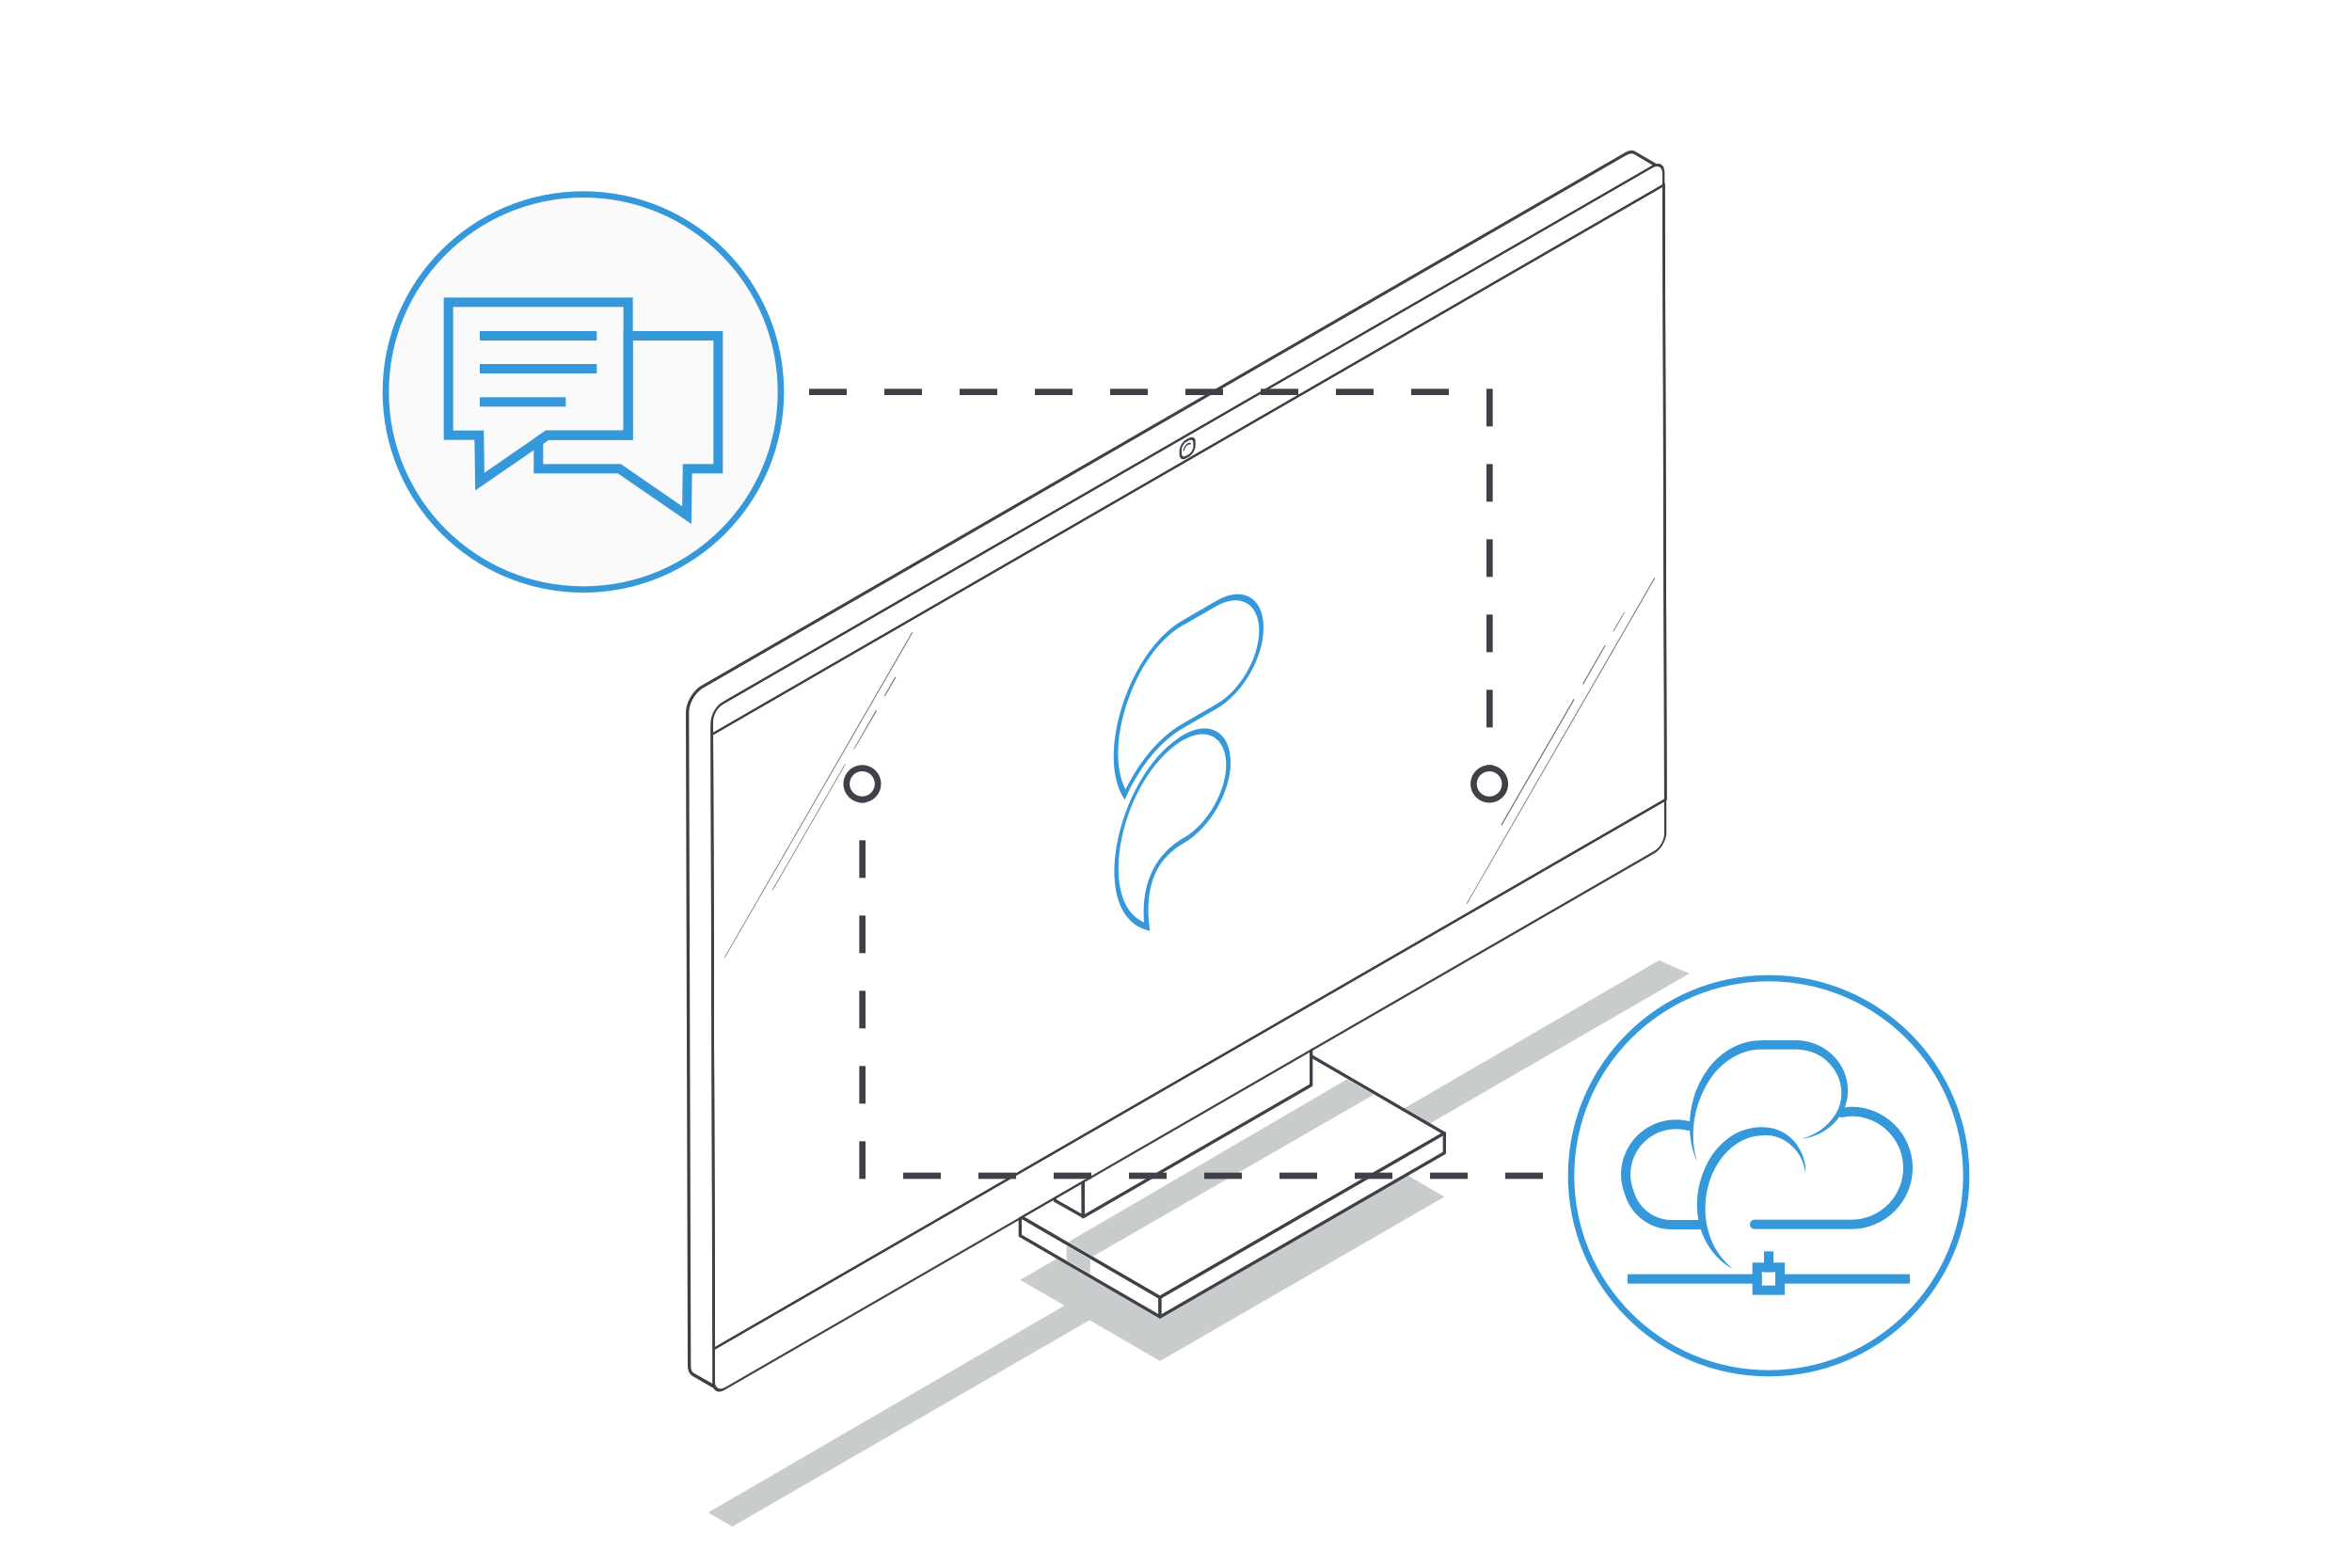 <?xml version="1.0" encoding="utf-8"?>
<!-- Generator: Adobe Illustrator 21.0.0, SVG Export Plug-In . SVG Version: 6.00 Build 0)  -->
<svg version="1.1" xmlns="http://www.w3.org/2000/svg" xmlns:xlink="http://www.w3.org/1999/xlink" x="0px" y="0px" width="750px"
	 height="500px" viewBox="0 0 750 500" style="enable-background:new 0 0 750 500;" xml:space="preserve">
<style type="text/css">
	.st0{fill:#FFFFFF;}
	.st1{display:none;}
	.st2{display:inline;}
	.st3{display:inline;clip-path:url(#SVGID_2_);fill:#FAFAFA;}
	.st4{fill:#C9CCCD;}
	.st5{enable-background:new    ;}
	.st6{fill:#FFFFFF;stroke:#404048;stroke-linejoin:round;stroke-miterlimit:10;}
	.st7{fill:none;stroke:#404048;stroke-linejoin:round;stroke-miterlimit:10;}
	.st8{fill:#404048;}
	.st9{clip-path:url(#SVGID_4_);}
	.st10{clip-path:url(#SVGID_6_);}
	.st11{fill:#3598DB;}
	.st12{clip-path:url(#SVGID_8_);}
	.st13{opacity:0.749;fill:#404048;}
	.st14{display:inline;fill:#FFFFFF;}
	.st15{fill:none;stroke:#404048;stroke-width:2;stroke-miterlimit:10;}
	.st16{fill:none;stroke:#404048;stroke-width:2;stroke-miterlimit:10;stroke-dasharray:12,12;}
	.st17{fill:none;stroke:#404048;stroke-width:2;stroke-miterlimit:10;stroke-dasharray:12;}
	.st18{fill:#FFFFFF;stroke:#404048;stroke-width:2;stroke-miterlimit:10;}
	.st19{display:none;fill:none;stroke:#C9CCCD;stroke-miterlimit:10;}
	.st20{display:inline;fill:#FAFAFA;}
	.st21{fill:none;stroke:#3598DB;stroke-width:2;stroke-miterlimit:22.926;}
	.st22{display:none;fill:none;stroke:#3598DB;stroke-width:2;stroke-miterlimit:22.926;}
	.st23{fill:none;stroke:#3598DB;stroke-width:3;stroke-miterlimit:10;}
	.st24{display:inline;fill:#3598DB;}
	.st25{fill:none;stroke:#3598DB;stroke-width:3;stroke-linecap:round;stroke-linejoin:round;stroke-miterlimit:22.926;}
	.st26{fill:none;}
	.st27{fill:#FAFAFA;}
	.st28{fill:none;stroke:#404048;stroke-width:3;stroke-linejoin:round;stroke-miterlimit:22.926;}
	.st29{fill:none;stroke:#404048;stroke-width:3;stroke-miterlimit:10;}
	.st30{fill:none;stroke:#404048;stroke-width:2;stroke-linecap:round;stroke-miterlimit:10;}
	.st31{display:inline;fill:#C9CCCD;}
</style>
<g id="Layer_4">
	<rect x="0" class="st0" width="750" height="500"/>
	<g class="st1">
		<defs>
			<rect id="SVGID_1_" x="125" y="-25" width="500" height="550"/>
		</defs>
		<clipPath id="SVGID_2_" class="st2">
			<use xlink:href="#SVGID_1_"  style="overflow:visible;"/>
		</clipPath>
		<polygon class="st3" points="1020,324.3 632.3,99 -155.9,554.1 231.7,779.4 		"/>
	</g>
</g>
<g id="Layer_1">
	<polygon class="st4" points="233.5,486.9 225.8,482.4 529,306.3 538.7,310.5 	"/>
	<g>
		<polygon class="st4" points="460.6,381.7 416,355.8 325.3,408.2 369.9,434.1 		"/>
	</g>
	<g id="Base_2_">
		<g class="st5">
			<g>
				<polygon class="st6" points="369.9,413.8 325.3,387.9 325.3,394.1 369.9,420 				"/>
			</g>
			<g>
				<polygon class="st6" points="460.6,361.5 416,335.6 325.3,387.9 369.9,413.8 				"/>
			</g>
			<g>
				<path class="st6" d="M460.6,367.7L369.9,420l0-6.2l90.7-52.4L460.6,367.7z"/>
			</g>
		</g>
	</g>
	<polygon class="st4" points="348.5,400.7 340.7,396.1 429.6,344.2 438.1,349.1 	"/>
	<g id="Stand_2_">
		<g class="st5">
			<g>
				<polygon class="st7" points="345.3,371.3 336.4,366.1 336.4,382.9 345.4,388 				"/>
			</g>
			<g>
				<polygon class="st7" points="418,329.3 409.1,324.1 336.4,366.1 345.3,371.3 				"/>
			</g>
			<g>
				<path class="st6" d="M418.1,346.1l-72.7,42l0-16.7l72.7-42L418.1,346.1z"/>
			</g>
		</g>
	</g>
	<polygon class="st4" points="340.1,397.2 340.1,401.9 347.6,406.3 347.7,401.7 	"/>
	<g>
		<path class="st0" d="M221,438.4c-0.8-0.4-1.2-1.4-1.2-2.7l-0.6-208.4c0-3,2.1-6.6,4.7-8.1l294.5-170c0.7-0.4,1.4-0.6,2-0.6
			c0.4,0,0.7,0.1,1.1,0.3l6.6,3.8c-0.1,0.1-0.2,0.1-0.3,0.2c-0.3,0.2-0.5,0.4-0.9,0.6l-294.5,170c-2.9,1.7-5.2,5.7-5.2,9l0.6,208.4
			c0,0.4,0,0.8-0.1,1.1c0,0.1,0,0.2,0,0.3L221,438.4z"/>
		<path class="st8" d="M520.3,49c0.3,0,0.6,0.1,0.8,0.2l5.9,3.5c-0.2,0.1-0.3,0.2-0.5,0.3L232,223c-3.1,1.8-5.4,5.9-5.4,9.4
			l0.6,208.4c0,0.2,0,0.4,0,0.5l-6-3.4c-0.6-0.3-0.9-1.2-0.9-2.3l-0.6-208.4c0-2.8,2-6.3,4.4-7.7l294.5-170
			C519.2,49.2,519.8,49,520.3,49 M520.3,48c-0.7,0-1.4,0.2-2.2,0.7l-294.5,170c-2.7,1.6-4.9,5.4-4.9,8.5l0.6,208.4
			c0,1.6,0.6,2.6,1.4,3.2l7.9,4.6c-0.9-0.5-0.5-1-0.5-2.5l-0.6-208.4c0-3.1,2.2-7,4.9-8.5L527,53.9c1-0.6,1.4-1.1,1.9-1.1
			c0.2,0,0.3,0.1,0.6,0.2l-7.9-4.6C521.2,48.1,520.8,48,520.3,48L520.3,48z"/>
	</g>
	<g id="PC_Case_1_">
		<g>
			<g class="st5">
				<defs>
					<polygon id="SVGID_3_" class="st5" points="227.3,445.6 226.6,226.1 530.8,50.5 531.4,270 					"/>
				</defs>
				<clipPath id="SVGID_4_">
					<use xlink:href="#SVGID_3_"  style="overflow:visible;"/>
				</clipPath>
				<g class="st9">
					<g>
						<g>
							<g>
								<path class="st0" d="M377.2,143.8c0-0.9,0.6-2,1.4-2.5c0.4-0.2,0.7-0.3,1-0.1l-0.2,0.4c-0.2-0.1-0.5-0.1-0.8,0.1
									c-0.6,0.3-1.1,1.2-1.1,1.8L377.2,143.8 M379.1,140.6l-0.9,0.5c-0.8,0.5-1.4,1.5-1.4,2.5l0,1.1c0,0.9,0.6,1.3,1.4,0.8
									l0.9-0.5c0.8-0.5,1.4-1.6,1.4-2.5l0-1.1C380.6,140.5,379.9,140.1,379.1,140.6 M378.2,146.3c-1.2,0.7-2.1,0.1-2.1-1.2l0-1.1
									c0-1.3,1-3,2.1-3.7l0.9-0.5c1.2-0.7,2.1-0.1,2.1,1.2l0,1.1c0,1.3-0.9,3-2.1,3.7L378.2,146.3 M526.9,53.5L230.5,224.6
									c-1.8,1-3.2,3.5-3.2,5.5l0.6,210.6c0,2,1.4,2.8,3.2,1.8l296.4-171.1c1.8-1,3.2-3.5,3.2-5.5l-0.6-210.6
									C530.1,53.3,528.7,52.5,526.9,53.5"/>
								<path class="st8" d="M231.2,442.5c-1.8,1-3.2,0.2-3.2-1.8l-0.6-210.6c0-2,1.4-4.5,3.2-5.5L526.9,53.5c1.8-1,3.2-0.2,3.2,1.8
									l0.6,210.6c0,2-1.4,4.5-3.2,5.5L231.2,442.5 M526.9,52.7L230.5,223.8c-2.2,1.2-3.9,4.3-3.9,6.7l0.6,210.6
									c0,2.5,1.8,3.5,3.9,2.2l296.4-171.1c2.2-1.2,3.9-4.3,3.9-6.7l-0.6-210.6C530.8,52.5,529.1,51.5,526.9,52.7"/>
								<path class="st8" d="M378.2,145.4c-0.8,0.5-1.4,0.1-1.4-0.8l0-1.1c0-0.9,0.6-2,1.4-2.5l0.9-0.5c0.8-0.5,1.4-0.1,1.4,0.8
									l0,1.1c0,0.9-0.6,2-1.4,2.5L378.2,145.4 M379.1,139.7l-0.9,0.5c-1.2,0.7-2.1,2.3-2.1,3.7l0,1.1c0,1.3,1,1.9,2.1,1.2l0.9-0.5
									c1.2-0.7,2.1-2.3,2.1-3.7l0-1.1C381.3,139.6,380.3,139.1,379.1,139.7"/>
								<path class="st8" d="M378.7,141.4c-0.8,0.5-1.4,1.6-1.4,2.5l0.4-0.2c0-0.7,0.5-1.5,1.1-1.8c0.3-0.2,0.6-0.2,0.8-0.1l0.2-0.4
									C379.4,141.1,379.1,141.1,378.7,141.4"/>
							</g>
						</g>
					</g>
				</g>
			</g>
		</g>
	</g>
	<g id="Screen_Content_2_">
		<g>
			<g class="st5">
				<defs>
					<polygon id="SVGID_5_" class="st5" points="227.3,430.8 226.8,234 530.9,58.4 531.5,255.2 					"/>
				</defs>
				<clipPath id="SVGID_6_">
					<use xlink:href="#SVGID_5_"  style="overflow:visible;"/>
				</clipPath>
				<g class="st10">
					<g>
						<g>
							<g>
								<path class="st11" d="M364.8,294.2c-8.4-3.8-9.3-15.8-7.2-26.4c2.6-13.1,9.8-25.2,18.3-30.9c0.2-0.2,0.5-0.3,0.8-0.5
									l0.1-0.1c0.1-0.1,0.2-0.1,0.3-0.2l0.2-0.1l0.1,0c7.5-4.3,13.5-0.8,13.6,7.8c0,8.6-6,19.1-13.5,23.4l0,0l-0.1,0
									c-4.2,2.5-7.5,5.8-9.6,9.9C365.3,281.8,364.3,287.5,364.8,294.2 M377.3,234.4L377.3,234.4c-0.2,0.1-0.3,0.2-0.5,0.3
									c-0.4,0.2-0.7,0.4-1,0.7c-20,13.4-29.5,57.2-9.1,61.5c-1.5-10.4-0.4-21.6,10.8-28l0,0c8.3-4.8,15-16.4,14.9-25.9
									C392.3,233.4,385.6,229.6,377.3,234.4"/>
								<path class="st11" d="M358.9,251.8c-3.6-7-3.1-18.6,1.5-30.4c3.9-10.1,10-18.1,16.8-22l0.1,0l10.6-6.1
									c7.5-4.3,13.6-0.8,13.6,7.8c0,8.6-6,19.1-13.5,23.4l-10.7,6.2C367.4,236.3,361.5,246.6,358.9,251.8 M387.9,191.6l-10.7,6.2
									l0,0c-17.7,10.2-27.9,44-18.5,57.3c0,0,6-15.6,18.6-22.9L388,226c8.3-4.8,15-16.4,14.9-25.9
									C402.9,190.6,396.2,186.8,387.9,191.6"/>
								<path class="st8" d="M228,429.6l-0.6-195.2L530.2,59.6l0.6,195.2L228,429.6 M530.9,58.4L226.8,234l0.6,196.8l304.2-175.6
									L530.9,58.4"/>
							</g>
						</g>
					</g>
				</g>
			</g>
		</g>
	</g>
	<g id="Screen_Glass_2_">
		<g>
			<g class="st5">
				<defs>
					<polygon id="SVGID_7_" class="st5" points="227.3,430.8 226.8,234 530.9,58.4 531.5,255.2 					"/>
				</defs>
				<clipPath id="SVGID_8_">
					<use xlink:href="#SVGID_7_"  style="overflow:visible;"/>
				</clipPath>
				<g class="st12">
					<g>
						<g>
							<g>
								<path class="st8" d="M228,429.6l-0.6-195.2L530.2,59.6l0.6,195.2L228,429.6 M530.9,58.4L226.8,234l0.6,196.8l304.2-175.6
									L530.9,58.4"/>
								<polyline class="st13" points="527.5,184.3 467.6,288.2 467.8,288.3 527.8,184.4 527.5,184.3 								"/>
								<polyline class="st13" points="517.9,195.2 514.4,201.2 514.6,201.4 518.1,195.3 517.9,195.2 								"/>
								<polyline class="st13" points="511.7,205.8 504.6,218.1 504.9,218.3 512,205.9 511.7,205.8 								"/>
								<polyline class="st13" points="501.8,222.9 478.6,263.1 478.9,263.3 502.1,223.1 501.8,222.9 								"/>
								<polyline class="st13" points="290.8,201.6 230.9,305.5 231.1,305.6 291.1,201.7 290.8,201.6 								"/>
								<polyline class="st13" points="285.4,215.9 281.9,222 282.2,222.1 285.7,216.1 285.4,215.9 								"/>
								<polyline class="st13" points="279.3,226.5 272.2,238.9 272.4,239 279.6,226.7 279.3,226.5 								"/>
								<polyline class="st13" points="269.4,243.7 246.2,283.9 246.4,284 269.6,243.8 269.4,243.7 								"/>
							</g>
						</g>
					</g>
				</g>
			</g>
		</g>
	</g>
</g>
<g id="Layer_2">
	<g class="st1">
		<line class="st14" x1="445" y1="226.3" x2="275.3" y2="56.6"/>
		<g class="st2">
			<line class="st15" x1="445" y1="226.3" x2="440.8" y2="222.1"/>
			<line class="st16" x1="432.3" y1="213.6" x2="283.8" y2="65.1"/>
			<line class="st15" x1="279.5" y1="60.8" x2="275.3" y2="56.6"/>
		</g>
	</g>
	<g class="st1">
		<line class="st14" x1="278" y1="259.7" x2="447.7" y2="429.4"/>
		<g class="st2">
			<line class="st15" x1="278" y1="259.7" x2="282.2" y2="263.9"/>
			<line class="st16" x1="290.7" y1="272.4" x2="439.2" y2="420.9"/>
			<line class="st15" x1="443.5" y1="425.2" x2="447.7" y2="429.4"/>
		</g>
	</g>
	<polyline class="st17" points="564,375 275,375 275,250 	"/>
	<polyline class="st17" points="186,125 475,125 475,250 	"/>
	<ellipse transform="matrix(0.707 -0.707 0.707 0.707 -37.652 409.099)" class="st18" cx="475" cy="250" rx="5" ry="5"/>
	<ellipse transform="matrix(0.707 -0.707 0.707 0.707 -96.231 267.678)" class="st18" cx="275" cy="250" rx="5" ry="5"/>
	<rect x="275" y="125" class="st19" width="200" height="250"/>
	<g class="st1">
		<g class="st2">
			<path class="st8" d="M297.8,166.2h-71.1c-0.9,0-1.7-0.8-1.7-1.7v-42c0-0.9,0.8-1.7,1.7-1.7c0.9,0,1.7,0.8,1.7,1.7v40.3h67.7
				v-40.3c0-0.9,0.8-1.7,1.7-1.7c0.9,0,1.7,0.8,1.7,1.7v42C299.5,165.5,298.8,166.2,297.8,166.2z"/>
		</g>
		<g class="st2">
			<path class="st8" d="M262.3,142.9c-0.3,0-0.5-0.1-0.8-0.2L225.9,124c-0.8-0.4-1.2-1.5-0.7-2.3c0.4-0.8,1.5-1.2,2.3-0.7l34.8,18.3
				L297,121c0.8-0.4,1.9-0.1,2.3,0.7c0.4,0.8,0.1,1.9-0.7,2.3l-35.6,18.7C262.8,142.8,262.5,142.9,262.3,142.9z"/>
		</g>
		<g class="st2">
			<path class="st8" d="M226.7,166.2c-0.5,0-1-0.2-1.3-0.6c-0.6-0.7-0.5-1.8,0.3-2.4l30.9-24.5c0.7-0.6,1.8-0.5,2.4,0.3
				c0.6,0.7,0.5,1.8-0.3,2.4l-30.9,24.5C227.5,166.1,227.1,166.2,226.7,166.2z"/>
		</g>
		<g class="st2">
			<path class="st8" d="M297.8,166.2c-0.4,0-0.7-0.1-1.1-0.4l-25.5-20.3c-0.7-0.6-0.9-1.7-0.3-2.4c0.6-0.7,1.7-0.9,2.4-0.3
				l25.5,20.3c0.7,0.6,0.9,1.7,0.3,2.4C298.8,166,298.3,166.2,297.8,166.2z"/>
		</g>
		<g class="st2">
			<path class="st8" d="M226.7,123.5c-0.4,0-0.8-0.2-1.2-0.5c-0.7-0.6-0.7-1.7-0.1-2.4l11.7-12.4c0.6-0.7,1.7-0.7,2.4-0.1
				c0.7,0.6,0.7,1.7,0.1,2.4L228,123C227.6,123.3,227.2,123.5,226.7,123.5z"/>
		</g>
		<g class="st2">
			<path class="st8" d="M297.8,123.5c-0.5,0-0.9-0.2-1.2-0.5l-11.7-12.4c-0.6-0.7-0.6-1.8,0.1-2.4c0.7-0.6,1.8-0.6,2.4,0.1
				l11.7,12.4c0.6,0.7,0.6,1.8-0.1,2.4C298.7,123.3,298.2,123.5,297.8,123.5z"/>
		</g>
		<g class="st2">
			<path class="st8" d="M286.1,128.9c-0.9,0-1.7-0.8-1.7-1.7v-23.5h-44.3v23.5c0,0.9-0.8,1.7-1.7,1.7c-0.9,0-1.7-0.8-1.7-1.7V102
				c0-0.9,0.8-1.7,1.7-1.7h47.7c0.9,0,1.7,0.8,1.7,1.7v25.3C287.8,128.2,287.1,128.9,286.1,128.9z"/>
		</g>
		<g class="st2">
			<path class="st8" d="M276.2,114.7h-27.9c-0.9,0-1.7-0.8-1.7-1.7c0-0.9,0.8-1.7,1.7-1.7h27.9c0.9,0,1.7,0.8,1.7,1.7
				C277.9,114,277.1,114.7,276.2,114.7z"/>
		</g>
		<g class="st2">
			<path class="st8" d="M276.2,124.3h-27.9c-0.9,0-1.7-0.8-1.7-1.7c0-0.9,0.8-1.7,1.7-1.7h27.9c0.9,0,1.7,0.8,1.7,1.7
				C277.9,123.6,277.1,124.3,276.2,124.3z"/>
		</g>
		<g class="st2">
			<path class="st8" d="M262.3,183.6c-0.9,0-1.7-0.8-1.7-1.7v-9.3c0-0.9,0.8-1.7,1.7-1.7c0.9,0,1.7,0.8,1.7,1.7v9.3
				C264,182.8,263.2,183.6,262.3,183.6z"/>
		</g>
		<g class="st2">
			<g>
				<path class="st8" d="M246.9,179c-0.9,0-1.7-0.8-1.7-1.7v-4.6c0-0.9,0.8-1.7,1.7-1.7c0.9,0,1.7,0.8,1.7,1.7v4.6
					C248.6,178.2,247.8,179,246.9,179z"/>
			</g>
			<g>
				<path class="st8" d="M277.7,179c-0.9,0-1.7-0.8-1.7-1.7v-4.6c0-0.9,0.8-1.7,1.7-1.7c0.9,0,1.7,0.8,1.7,1.7v4.6
					C279.4,178.2,278.6,179,277.7,179z"/>
			</g>
		</g>
	</g>
	<g class="st1">
		<circle id="white_circle_30_" class="st20" cx="276" cy="57" r="63"/>
		<g id="outer_circle_60_" class="st2">
			<path class="st8" d="M276-5c34.2,0,62,27.8,62,62s-27.8,62-62,62s-62-27.8-62-62S241.8-5,276-5 M276-7c-35.3,0-64,28.7-64,64
				s28.7,64,64,64s64-28.7,64-64S311.3-7,276-7L276-7z"/>
		</g>
		<g class="st2">
			<path class="st21" d="M276,2c3.7,0,7.3,0.4,10.7,1.2l1.3,13.6c2.8,0.8,5.4,1.9,7.9,3.3l10.5-8.7c3,1.9,5.8,4.1,8.4,6.7
				c2.6,2.6,4.8,5.4,6.7,8.4l-8.7,10.5c1.3,2.5,2.4,5.1,3.3,7.9l13.6,1.3c0.8,3.5,1.2,7,1.2,10.7c0,3.7-0.4,7.3-1.2,10.7L316.2,69
				c-0.8,2.8-1.9,5.4-3.3,7.9l8.7,10.5c-1.9,3-4.1,5.8-6.7,8.4c-2.6,2.6-5.4,4.8-8.4,6.7l-10.5-8.7c-2.5,1.3-5.1,2.4-7.9,3.3
				l-1.3,13.6c-3.5,0.8-7,1.2-10.7,1.2c-3.7,0-7.3-0.4-10.7-1.2L264,97.1c-2.8-0.8-5.4-1.9-7.9-3.3l-10.5,8.7
				c-3-1.9-5.8-4.1-8.4-6.7c-2.6-2.6-4.8-5.4-6.7-8.4l8.7-10.5c-1.3-2.5-2.4-5.1-3.3-7.9l-13.6-1.3c-0.8-3.5-1.2-7-1.2-10.7
				c0-3.7,0.4-7.3,1.2-10.7l13.6-1.3c0.8-2.8,1.9-5.4,3.3-7.9l-8.7-10.5c1.9-3,4.1-5.8,6.7-8.4c2.6-2.6,5.4-4.8,8.4-6.7l10.5,8.7
				c2.5-1.3,5.1-2.4,7.9-3.3l1.3-13.6C268.7,2.4,272.3,2,276,2L276,2z"/>
			<path class="st21" d="M263.5,76.5c-6.4-4.1-10.6-11.3-10.6-19.5c0-5.5,1.9-10.6,5.2-14.6"/>
			<path class="st21" d="M293.8,42.3c3.3,4,5.3,9.1,5.3,14.7c0,8.1-4.2,15.3-10.5,19.4"/>
			<path class="st22" d="M276,33.9c12.8,0,23.1,10.4,23.1,23.1c0,12.8-10.4,23.1-23.1,23.1c-12.8,0-23.1-10.4-23.1-23.1
				C252.9,44.2,263.2,33.9,276,33.9L276,33.9z"/>
		</g>
		<g class="st2">
			<circle class="st23" cx="276" cy="25.8" r="7.4"/>
			<polyline class="st23" points="283.4,46 283.4,93.6 268.6,93.6 268.6,46 			"/>
			<line class="st23" x1="276" y1="93.6" x2="276" y2="64.2"/>
			<path class="st23" d="M268.4,66.4c-3.1,0-5.7-2.5-5.7-5.7c0,0,0,0,0-15.2c0-6.3,5.8-8.6,13.2-8.6s13.2,2.5,13.2,8.6
				c0,15.2,0,15.2,0,15.2c0,3.1-2.5,5.7-5.7,5.7"/>
			<line class="st23" x1="276" y1="53.6" x2="276" y2="43.3"/>
			<line class="st23" x1="276" y1="55.8" x2="276" y2="58"/>
		</g>
	</g>
	<g class="st1">
		<circle id="white_circle_1_" class="st14" cx="250" cy="125" r="49.2"/>
		<g id="outer_circle_1_">
			<path class="st24" d="M250,77c26.5,0,48,21.5,48,48s-21.5,48-48,48s-48-21.5-48-48S223.5,77,250,77 M250,75
				c-27.6,0-50,22.4-50,50s22.4,50,50,50c27.6,0,50-22.4,50-50S277.6,75,250,75L250,75z"/>
		</g>
		<g class="st2">
			<path class="st21" d="M250,82c2.9,0,5.7,0.3,8.4,1l1,10.6c2.2,0.6,4.2,1.5,6.2,2.6l8.2-6.8c2.4,1.5,4.6,3.2,6.6,5.2
				c2,2,3.8,4.2,5.2,6.6l-6.8,8.2c1.1,1.9,1.9,4,2.6,6.2l10.6,1c0.6,2.7,1,5.5,1,8.4c0,2.9-0.3,5.7-1,8.4l-10.6,1
				c-0.6,2.2-1.5,4.2-2.6,6.2l6.8,8.2c-1.5,2.4-3.2,4.6-5.2,6.6c-2,2-4.2,3.8-6.6,5.2l-8.2-6.8c-1.9,1.1-4,1.9-6.2,2.6l-1,10.6
				c-2.7,0.6-5.5,1-8.4,1c-2.9,0-5.7-0.3-8.4-1l-1-10.6c-2.2-0.6-4.2-1.5-6.2-2.6l-8.2,6.8c-2.4-1.5-4.6-3.2-6.6-5.2
				c-2-2-3.8-4.2-5.2-6.6l6.8-8.2c-1.1-1.9-1.9-4-2.6-6.2l-10.6-1c-0.6-2.7-1-5.5-1-8.4c0-2.9,0.3-5.7,1-8.4l10.6-1
				c0.6-2.2,1.5-4.2,2.6-6.2l-6.8-8.2c1.5-2.4,3.2-4.6,5.2-6.6c2-2,4.2-3.8,6.6-5.2l8.2,6.8c1.9-1.1,4-1.9,6.2-2.6l1-10.6
				C244.3,82.4,247.1,82,250,82L250,82z"/>
			<path class="st21" d="M240.3,140.2c-5-3.2-8.3-8.8-8.3-15.2c0-4.3,1.5-8.3,4.1-11.4"/>
			<path class="st21" d="M263.9,113.5c2.6,3.1,4.1,7.1,4.1,11.5c0,6.4-3.3,11.9-8.2,15.2"/>
		</g>
		<g class="st2">
			<circle class="st23" cx="250" cy="100.7" r="5.8"/>
			<polyline class="st23" points="255.8,116.4 255.8,153.6 244.2,153.6 244.2,116.4 			"/>
			<line class="st23" x1="250" y1="153.6" x2="250" y2="130.6"/>
			<path class="st23" d="M244.1,132.3c-2.4,0-4.4-2-4.4-4.4c0,0,0,0,0-11.8c0-4.9,4.6-6.8,10.3-6.8s10.3,2,10.3,6.8
				c0,11.8,0,11.8,0,11.8c0,2.4-2,4.4-4.4,4.4"/>
			<line class="st23" x1="250" y1="122.3" x2="250" y2="114.3"/>
			<line class="st23" x1="250" y1="124" x2="250" y2="125.7"/>
		</g>
	</g>
	<g id="Layer_6">
		<circle id="white_circle_18_" class="st0" cx="564" cy="375" r="63"/>
		<g id="outer_circle_34_">
			<path class="st11" d="M564,313c34.2,0,62,27.8,62,62s-27.8,62-62,62s-62-27.8-62-62S529.8,313,564,313 M564,311
				c-35.3,0-64,28.7-64,64c0,35.3,28.7,64,64,64s64-28.7,64-64C628,339.6,599.3,311,564,311L564,311z"/>
		</g>
		<g id="v4">
			<path class="st25" d="M538.5,359.1c-1.3-0.3-2.7-0.5-4.1-0.5l0,0c-8.8,0-16,7.2-16,16c0,2.2,0.5,4.3,1.3,6.3
				c1.8,5.6,7.1,9.7,13.3,9.7h1.4l0,0h7.9"/>
			<path class="st25" d="M559.5,390.5h30.3c0.1,0,0.1,0,0.2,0c0.1,0,0.3,0,0.4,0l0,0c9.9,0,18-8.1,18-18v0c0-9.9-8.1-18-18-18l0,0
				c-1,0-2.1,0.2-3.1,0.4"/>
			<g id="freespee_F_x22__1_">
				<g>
					<path class="st11" d="M575.7,374.4c-0.3-3.3-1.7-6.4-4-8.6c-2.2-2.2-5.1-3.6-8.1-3.7l-1.1,0c-0.4,0-0.8,0.1-1.2,0.1
						c-0.4,0-0.8,0.1-1.1,0.1c-0.4,0.1-0.8,0.1-1.1,0.2c-1.5,0.3-2.9,0.9-4.2,1.6c-2.6,1.5-4.9,3.7-6.6,6.2
						c-3.5,5.1-5,11.6-4.4,17.9c0.3,3.1,1.2,6.2,2.6,9.1c1.5,2.8,3.6,5.4,6.1,7.5c-2.9-1.6-5.4-3.9-7.4-6.8
						c-1.9-2.8-3.2-6.1-3.7-9.5c-0.6-3.4-0.4-6.9,0.3-10.3c0.8-3.4,2.1-6.6,4-9.6c2-2.9,4.6-5.4,7.7-7.1c1.6-0.8,3.3-1.4,5-1.7
						c0.4-0.1,0.9-0.1,1.3-0.2c0.4,0,0.9-0.1,1.3-0.1c0.4,0,0.8,0,1.3,0l1.3,0.1c3.6,0.4,6.9,2.3,9,5.1
						C574.9,367.6,576,371.1,575.7,374.4z"/>
				</g>
				<g>
					<path class="st26" d="M562.2,387.8"/>
				</g>
				<g>
					<path class="st11" d="M574.5,363.2c4.6-1.2,8.6-4.1,10.9-8c2.4-3.9,2.3-8.8,0.3-12.7c-1-1.9-2.4-3.6-4.1-4.9
						c-1.7-1.3-3.8-2.2-5.9-2.6c-1.1-0.2-2.1-0.3-3.2-0.3l-3.6,0c-2.4,0-4.7,0-7.1,0l-1.5,0v-1.5v0l1.5,1.5
						c-3.8-0.1-7.6,1.3-10.7,3.5c-3.2,2.2-5.7,5.4-7.5,8.9c-3.7,7-4.8,15.6-2.4,23.5c-1.7-3.8-2.5-8-2.4-12.2
						c0.1-4.2,1-8.4,2.8-12.3c1.8-3.9,4.4-7.5,7.9-10.1c3.5-2.7,7.9-4.2,12.3-4.2l1.5,0v1.5v0l-1.5-1.5c2.4,0,4.7,0,7.1,0l3.6,0
						c1.2,0,2.6,0.1,3.8,0.4c5.1,1.1,9.5,4.6,11.6,9.3c1,2.3,1.5,4.9,1.3,7.5c-0.2,2.6-1.1,5-2.5,7
						C583.8,360.1,579.3,362.7,574.5,363.2z"/>
				</g>
			</g>
		</g>
		<g>
			<g>
				<path class="st11" d="M566.1,405.7v4.3h-4.3v-4.3H566.1 M569.1,402.7h-3h-4.3h-3v3v4.3v3h3h4.3h3v-3v-4.3V402.7L569.1,402.7z"/>
			</g>
			<line class="st23" x1="566.1" y1="407.9" x2="609" y2="407.9"/>
			<line class="st23" x1="561.8" y1="407.9" x2="519" y2="407.9"/>
			<line class="st23" x1="564" y1="405.7" x2="564" y2="399.1"/>
		</g>
	</g>
	<g id="Layer_7">
		<g id="app__x2F__SMS_2_">
			<circle id="white_circle_11_" class="st27" cx="186" cy="125" r="63"/>
			<g id="outer_circle_31_">
				<path class="st11" d="M186,63c34.2,0,62,27.8,62,62s-27.8,62-62,62s-62-27.8-62-62S151.8,63,186,63 M186,61
					c-35.3,0-64,28.7-64,64s28.7,64,64,64s64-28.7,64-64S221.3,61,186,61L186,61z"/>
			</g>
			<g id="app__x2F__SMS_3_">
				<polygon class="st23" points="200.3,107.1 200.3,138.8 174.5,138.8 171.7,140.7 171.7,149.5 197.5,149.5 219,164.3 219.2,149.5 
					229,149.5 229,107.1 				"/>
				<g id="message_box_5_">
					<polygon class="st23" points="200.3,138.8 174.5,138.8 153,153.6 152.8,138.8 143,138.8 143,96.4 200.3,96.4 					"/>
					<line class="st23" x1="153" y1="128.2" x2="180.4" y2="128.2"/>
					<line class="st23" x1="153" y1="117.6" x2="190.3" y2="117.6"/>
					<line class="st23" x1="153" y1="107.1" x2="190.3" y2="107.1"/>
				</g>
			</g>
		</g>
	</g>
</g>
<g id="Layer_3" class="st1">
	<path id="white_circle" class="st20" d="M498,474.2H398c-27.2,0-49.2-22-49.2-49.2v0c0-27.2,22-49.2,49.2-49.2h100
		c27.2,0,49.2,22,49.2,49.2v0C547.2,452.2,525.2,474.2,498,474.2z"/>
	<g id="outer_circle">
		<path class="st24" d="M498,377c26.5,0,48,21.5,48,48c0,26.5-21.5,48-48,48H398c-26.5,0-48-21.5-48-48c0-26.5,21.5-48,48-48H498
			 M498,375H398c-27.6,0-50,22.4-50,50v0c0,27.6,22.4,50,50,50h100c27.6,0,50-22.4,50-50v0C548,397.4,525.6,375,498,375L498,375z"/>
	</g>
	<g class="st2">
		<g>
			<path class="st28" d="M490.3,420.3V454c0,2.3,1.9,4.1,4.1,4.1s4.1-1.9,4.1-4.1v-33.7c-1.2,0.6-2.7,1-4.1,1
				C492.9,421.3,491.5,420.9,490.3,420.3z"/>
			<path class="st28" d="M498.6,403.7V396c0-2.3-1.9-4.1-4.1-4.1s-4.1,1.9-4.1,4.1v7.7c1.2-0.6,2.7-1,4.1-1
				C495.9,402.7,497.3,403.1,498.6,403.7z"/>
			<circle class="st29" cx="494.4" cy="412" r="9.3"/>
		</g>
		<g>
			<path class="st28" d="M477.2,416.9V396c0-2.3-1.9-4.1-4.1-4.1s-4.1,1.9-4.1,4.1v20.9c1.2-0.6,2.6-1,4.1-1
				C474.5,415.9,475.9,416.3,477.2,416.9z"/>
			<path class="st28" d="M468.9,433.1V454c0,2.3,1.9,4.1,4.1,4.1s4.1-1.9,4.1-4.1v-20.9c-1.2,0.6-2.6,1-4.1,1
				C471.5,434.1,470.1,433.7,468.9,433.1z"/>
			<circle class="st29" cx="473" cy="425" r="9.1"/>
		</g>
		<g>
			<path class="st28" d="M520,435v-39c0-2.3-1.9-4.1-4.1-4.1s-4.1,1.9-4.1,4.1v39c1.2-0.6,2.7-1,4.1-1
				C517.3,434,518.7,434.4,520,435z"/>
			<path class="st28" d="M511.7,451.6v2.4c0,2.3,1.9,4.1,4.1,4.1s4.1-1.9,4.1-4.1v-2.4c-1.2,0.6-2.7,1-4.1,1
				C514.3,452.6,512.9,452.2,511.7,451.6z"/>
			<circle class="st29" cx="515.8" cy="443.3" r="9.3"/>
		</g>
	</g>
	<g class="st2">
		<g id="person_8_">
			<path class="st29" d="M419.8,420.5c0,0,0-3.5,0-4.2s0.8-6.8-9.7-6.8s-9.7,6.1-9.7,6.8s0,4.2,0,4.2"/>
			<circle class="st29" cx="410.1" cy="401.5" r="5.9"/>
			<circle class="st29" cx="410.1" cy="406.2" r="17.3"/>
			<line class="st30" x1="404.6" y1="422.7" x2="404.6" y2="415.7"/>
			<line class="st30" x1="415.5" y1="422.7" x2="415.5" y2="415.7"/>
		</g>
		<g id="person_7_">
			<path class="st29" d="M398,458.1c0,0,0-3.5,0-4.2s0.8-6.8-9.7-6.8s-9.7,6.1-9.7,6.8s0,4.2,0,4.2"/>
			<circle class="st29" cx="388.3" cy="439.1" r="5.9"/>
			<circle class="st29" cx="388.3" cy="443.8" r="17.3"/>
			<line class="st30" x1="382.8" y1="460.2" x2="382.8" y2="453.3"/>
			<line class="st30" x1="393.7" y1="460.2" x2="393.7" y2="453.3"/>
		</g>
		<g id="person_6_">
			<path class="st29" d="M441.5,458.1c0,0,0-3.5,0-4.2s0.8-6.8-9.7-6.8s-9.7,6.1-9.7,6.8s0,4.2,0,4.2"/>
			<circle class="st29" cx="431.7" cy="439.1" r="5.9"/>
			<circle class="st29" cx="431.7" cy="443.8" r="17.3"/>
			<line class="st30" x1="426.3" y1="460.2" x2="426.3" y2="453.3"/>
			<line class="st30" x1="437.2" y1="460.2" x2="437.2" y2="453.3"/>
		</g>
		<line class="st29" x1="410" y1="431.2" x2="410" y2="423.5"/>
		<line class="st29" x1="416.7" y1="435.1" x2="410" y2="431.2"/>
		<line class="st29" x1="403.3" y1="435.1" x2="410" y2="431.2"/>
	</g>
</g>
<g id="guides" class="st1">
	<rect x="250" y="125" class="st31" width="250" height="250"/>
</g>
</svg>
